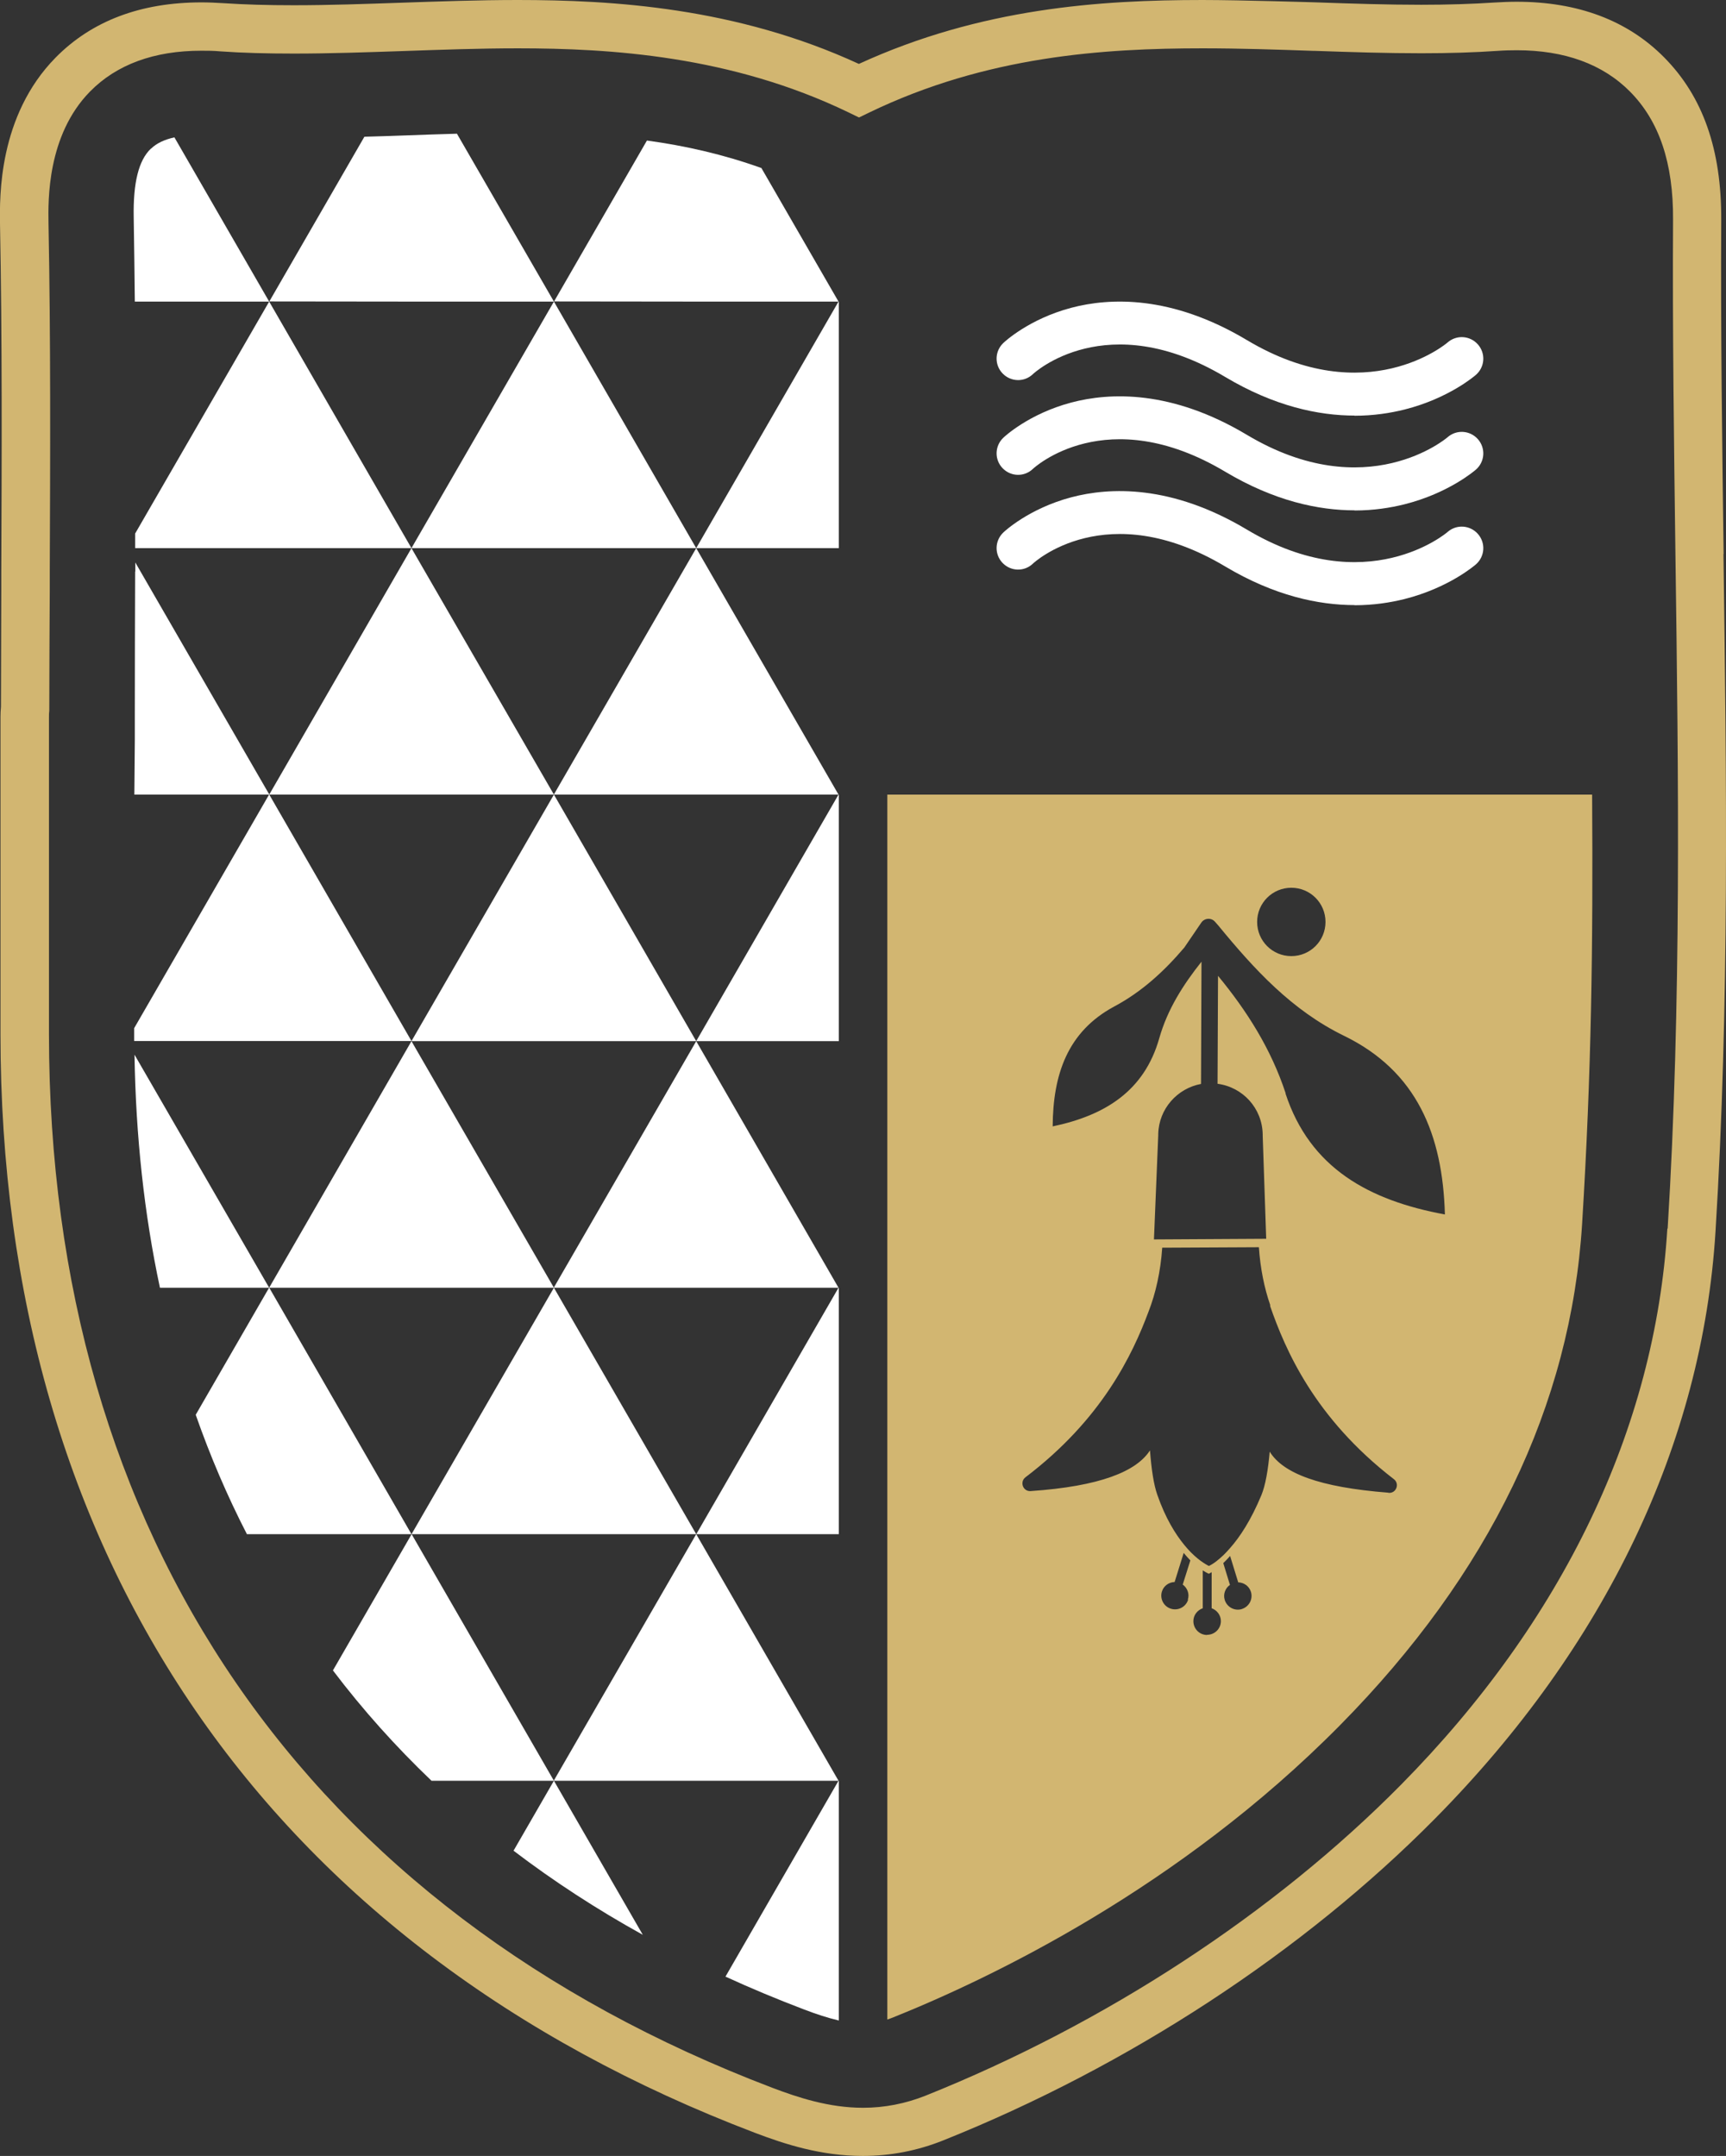 <?xml version="1.0" encoding="UTF-8"?>
<svg id="Layer_2" data-name="Layer 2" xmlns="http://www.w3.org/2000/svg" viewBox="0 0 108.56 135.61">
  <rect x="0" y="0" width="108.56" height="135.61" fill="#333333" stroke="none"/>
  <defs>
    <style>
      .cls-1 {
        fill: #fff;
      }

      .cls-2 {
        fill: #d2b671;
      }
    </style>
  </defs>
  <g id="Layer_2-2" data-name="Layer 2">
    <g id="Layer_1-2" data-name="Layer 1-2">
      <g>
        <g>
          <path class="cls-2" d="M55.81,49.98V127.03l.33-.12c6.16-2.47,18.02-8.14,28.14-18.39,9.4-9.52,14.52-20.13,15.23-31.54,.59-9.58,.69-17.37,.63-27,0,0-44.33,0-44.33,0Zm25.41,5.86c1.19,0,2.15,.96,2.15,2.15s-.96,2.15-2.15,2.15-2.15-.96-2.15-2.15,.96-2.15,2.15-2.15Zm-6.49,44.78c-.14,.46-.63,.71-1.08,.57-.46-.14-.71-.63-.57-1.08,.11-.36,.44-.59,.8-.6l.57-1.83c.15,.18,.29,.34,.42,.47l-.48,1.52c.29,.21,.44,.59,.32,.95h.02Zm1.19,2.22c-.48,0-.86-.39-.86-.87,0-.38,.25-.69,.59-.81v-2.38c.24,.15,.38,.21,.38,.21,0,0,.07-.03,.18-.1v2.27c.33,.12,.58,.43,.58,.81,0,.48-.39,.86-.87,.86h0Zm2.19-1.63c-.46,.14-.94-.12-1.08-.58-.11-.36,.04-.74,.33-.94l-.42-1.37c.14-.13,.28-.28,.43-.45l.51,1.66c.36,.01,.69,.24,.8,.6,.14,.46-.12,.94-.58,1.08h0Zm9.21-7.32c-4.35-.34-6.62-1.22-7.46-2.58-.1,1.16-.27,2.12-.52,2.73-.66,1.59-1.36,2.64-1.96,3.32-.15,.18-.3,.33-.43,.46-.32,.3-.57,.49-.73,.58-.12,.07-.18,.1-.18,.1,0,0-.14-.06-.36-.21-.2-.13-.47-.34-.77-.64-.14-.14-.28-.3-.42-.47-.56-.68-1.19-1.69-1.7-3.16-.23-.65-.37-1.62-.46-2.79-.85,1.32-3.13,2.26-7.51,2.56-.48,.03-.7-.58-.32-.87,4.81-3.65,6.73-7.71,7.74-10.42,.45-1.15,.76-2.53,.86-4.02l6.08-.03c.09,1.33,.34,2.56,.71,3.63v.08c.94,2.7,2.76,7.01,7.78,10.88,.38,.29,.15,.9-.33,.86h-.02Zm-6.45-25.1c-.92-2.81-2.44-5.2-4.26-7.41l-.03,6.79c1.59,.21,2.81,1.54,2.84,3.18h0v.08h0l.22,6.49h0l-7.06,.04h0l.27-6.56h0v-.08h0c.04-1.57,1.19-2.86,2.69-3.14l.03-7.69c-1.15,1.45-2.14,2.99-2.66,4.83-.94,3.3-3.4,4.84-6.7,5.53,.02-3.26,.93-5.96,3.87-7.54,1.76-.94,3.16-2.24,4.41-3.71l1.07-1.57c.2-.29,.63-.32,.86-.05,.08,.09,.16,.18,.22,.25,2.25,2.74,4.61,5.32,7.89,6.92,4.59,2.23,6.21,6.23,6.35,11.24-4.77-.88-8.49-2.91-10.03-7.62l.02,.02Z"/>
          <path class="cls-2" d="M108.41,34.86c-.09-6.9-.19-14.04-.15-21.02,.02-4.43-1.15-7.77-3.6-10.24-2.3-2.32-5.42-3.49-9.27-3.49-.45,0-.92,.02-1.42,.05-1.38,.09-2.88,.14-4.58,.14-2.15,0-4.29-.07-6.57-.15,.01,0-4.79-.15-7.19-.15-6.39,0-13.92,.49-21.61,4.02C46.3,.46,38.52,0,32.56,0c-2.48,0-4.93,.09-7.29,.17-2.34,.08-4.55,.16-6.79,.16-1.64,0-3.08-.04-4.42-.13-.48-.03-.95-.05-1.39-.05-3.83,0-6.91,1.17-9.18,3.48C-.11,7.3-.02,12.39,0,14.06c.14,7.28,.11,14.72,.08,21.99v1.06c0,2.45-.02,4.9-.02,7.34-.02,.22-.03,.44-.03,.66v19.93c0,32.92,16.86,57.46,47.44,69.11,1.89,.72,4.17,1.46,6.8,1.46,1.74,0,3.44-.33,5.06-.98,11.67-4.67,22.66-11.87,30.94-20.25,10.71-10.84,16.81-23.61,17.63-36.92,.88-14.24,.69-28.64,.5-42.61h.01Zm-3.54,42.43c-.77,12.56-6.57,24.66-16.75,34.97-7.99,8.09-18.62,15.04-29.91,19.56-1.26,.5-2.58,.76-3.93,.76-2.13,0-4.08-.64-5.71-1.26C19.24,120.15,3.09,96.61,3.08,65.05v-19.93c0-.14,0-.29,.02-.43v-.16c0-2.47,.02-4.94,.03-7.41v-1.13c.03-7.21,.06-14.67-.08-21.99-.02-1.36-.1-5.48,2.61-8.24,1.67-1.7,4.03-2.57,7-2.57,.38,0,.77,0,1.19,.04,1.41,.1,2.92,.14,4.63,.14,2.29,0,4.53-.08,6.9-.16,2.34-.08,4.76-.17,7.19-.17,5.8,0,13.41,.46,20.8,4.03l.66,.32,.66-.32c7.36-3.55,14.72-4.03,20.95-4.03,2.35,0,4.71,.08,6.99,.16h.1c2.3,.08,4.47,.15,6.67,.15,1.77,0,3.33-.05,4.79-.15,.42-.03,.82-.04,1.21-.04,3,0,5.4,.87,7.11,2.59,1.85,1.86,2.74,4.5,2.72,8.07-.04,7.01,.06,14.16,.15,21.11,.19,13.88,.38,28.22-.49,42.35h-.02Z"/>
        </g>
        <g>
          <path class="cls-1" d="M85.2,38.06c-2.26,0-5.04-.58-8.14-2.43-7.48-4.46-12.04-.23-12.09-.18-.54,.52-1.39,.5-1.91-.04s-.5-1.39,.04-1.91c.06-.06,1.6-1.51,4.28-2.22,2.42-.64,6.3-.81,11.06,2.04,7.51,4.48,12.56,.19,12.61,.14,.56-.49,1.41-.44,1.91,.13,.49,.56,.44,1.41-.13,1.91-.07,.06-1.71,1.48-4.49,2.18-.88,.22-1.94,.39-3.15,.39h0Z"/>
          <path class="cls-1" d="M85.2,32.1c-2.26,0-5.04-.58-8.14-2.43-7.48-4.46-12.04-.23-12.09-.18-.54,.52-1.39,.5-1.91-.04s-.5-1.39,.04-1.91c.06-.06,1.6-1.51,4.28-2.22,2.42-.64,6.3-.81,11.06,2.04,7.51,4.48,12.56,.19,12.61,.14,.56-.49,1.41-.44,1.91,.13,.49,.56,.44,1.41-.13,1.91-.07,.06-1.71,1.48-4.49,2.18-.88,.22-1.94,.39-3.15,.39h0Z"/>
          <path class="cls-1" d="M85.2,26.14c-2.26,0-5.04-.58-8.14-2.43-7.48-4.46-12.04-.23-12.09-.18-.54,.52-1.39,.5-1.91-.04s-.5-1.39,.04-1.91c.06-.06,1.6-1.51,4.28-2.22,2.42-.64,6.3-.81,11.06,2.04,7.51,4.48,12.56,.19,12.61,.14,.56-.49,1.41-.44,1.91,.13,.49,.56,.44,1.41-.13,1.91-.07,.06-1.71,1.48-4.49,2.18-.88,.22-1.94,.39-3.15,.39h0Z"/>
          <polygon class="cls-1" points="43.8 65.49 43.79 65.49 43.79 65.49 52.74 65.49 52.74 65.49 52.76 65.49 52.76 50.01 52.74 49.98 43.8 65.47 43.8 65.49"/>
          <path class="cls-1" d="M9.49,9.35c-.77,.73-1.12,2.14-1.08,4.32,.03,1.76,.05,3.53,.07,5.3h8.45l-5.96-10.33c-.63,.14-1.12,.37-1.47,.71h-.01Z"/>
          <path class="cls-1" d="M8.5,35.95c-.01,2.97-.02,6.05-.02,9.07v1.53l-.03,3.43h8.49l-8.43-14.6v.57h0Z"/>
          <path class="cls-1" d="M8.5,33.57v.91H25.88l-8.95-15.51-8.43,14.59h0Z"/>
          <path class="cls-1" d="M8.44,64.68v.8H25.88l-8.95-15.51-8.49,14.7h0Z"/>
          <polygon class="cls-1" points="25.89 65.47 25.9 65.49 25.89 65.49 25.88 65.49 34.84 65.49 34.84 65.49 43.79 65.49 34.84 49.98 25.89 65.47"/>
          <polygon class="cls-1" points="25.89 49.98 34.84 49.98 25.88 34.48 16.94 49.97 16.95 49.98 16.93 49.98 16.93 49.98 25.88 49.98 25.89 49.98"/>
          <polygon class="cls-1" points="34.85 49.98 34.84 49.98 34.84 49.98 43.79 49.98 43.79 49.98 52.74 49.98 43.79 34.48 34.84 49.97 34.85 49.98"/>
          <polygon class="cls-1" points="52.74 34.48 52.76 34.48 52.76 19 52.74 18.97 43.8 34.46 43.8 34.47 43.79 34.47 43.79 34.48 52.74 34.48 52.74 34.48"/>
          <polygon class="cls-1" points="25.89 34.46 25.9 34.47 25.89 34.47 25.88 34.48 34.84 34.48 34.84 34.48 43.79 34.48 34.84 18.97 25.89 34.46"/>
          <path class="cls-1" d="M43.79,18.97h8.95l-4.85-8.4c-2.37-.85-4.77-1.4-7.2-1.73l-5.84,10.12h0s8.95,.01,8.95,.01h0Z"/>
          <path class="cls-1" d="M25.89,18.97h8.95l-6.1-10.56c-1.09,.03-2.18,.07-3.29,.11-.84,.03-1.68,.06-2.53,.08l-5.98,10.36h-.01s8.95,.01,8.95,.01h0Z"/>
          <path class="cls-1" d="M45.63,124.33c1.59,.73,3.22,1.41,4.9,2.05,.81,.31,1.54,.55,2.23,.71v-15.05l-.02-.03-7.11,12.32Z"/>
          <path class="cls-1" d="M10.06,81h6.87l-8.47-14.66c.08,5.13,.61,10.02,1.6,14.66Z"/>
          <path class="cls-1" d="M12.31,88.99c.91,2.6,1.98,5.1,3.22,7.51h10.35l-8.95-15.51-4.62,8Z"/>
          <path class="cls-1" d="M40.43,121.7l-5.59-9.69-2.54,4.4c2.52,1.92,5.24,3.69,8.13,5.29Z"/>
          <path class="cls-1" d="M20.94,105.07c1.87,2.47,3.94,4.78,6.2,6.94h7.7l-8.95-15.51s-4.95,8.57-4.95,8.57Z"/>
          <polygon class="cls-1" points="34.85 112 34.84 112 34.84 112.01 34.84 112.01 43.79 112.01 43.79 112.01 52.74 112.01 43.79 96.5 34.84 111.99 34.85 112"/>
          <polyline class="cls-1" points="52.74 81 43.8 96.49 43.8 96.5 43.79 96.5 43.79 96.5 52.74 96.5 52.74 96.5 52.76 96.5 52.76 81.02"/>
          <polygon class="cls-1" points="25.89 96.49 25.9 96.5 25.89 96.5 25.88 96.5 25.88 96.5 34.84 96.5 34.84 96.5 43.79 96.5 34.84 81 25.89 96.49"/>
          <polygon class="cls-1" points="34.85 80.99 34.84 80.99 34.84 81 43.79 81 43.79 81 52.74 81 43.79 65.49 34.84 80.98 34.85 80.99"/>
          <polygon class="cls-1" points="25.89 81 34.84 81 25.88 65.49 16.94 80.98 16.95 80.99 16.93 80.99 16.93 81 25.88 81 25.89 81"/>
        </g>
      </g>
    </g>
  </g>
</svg>
